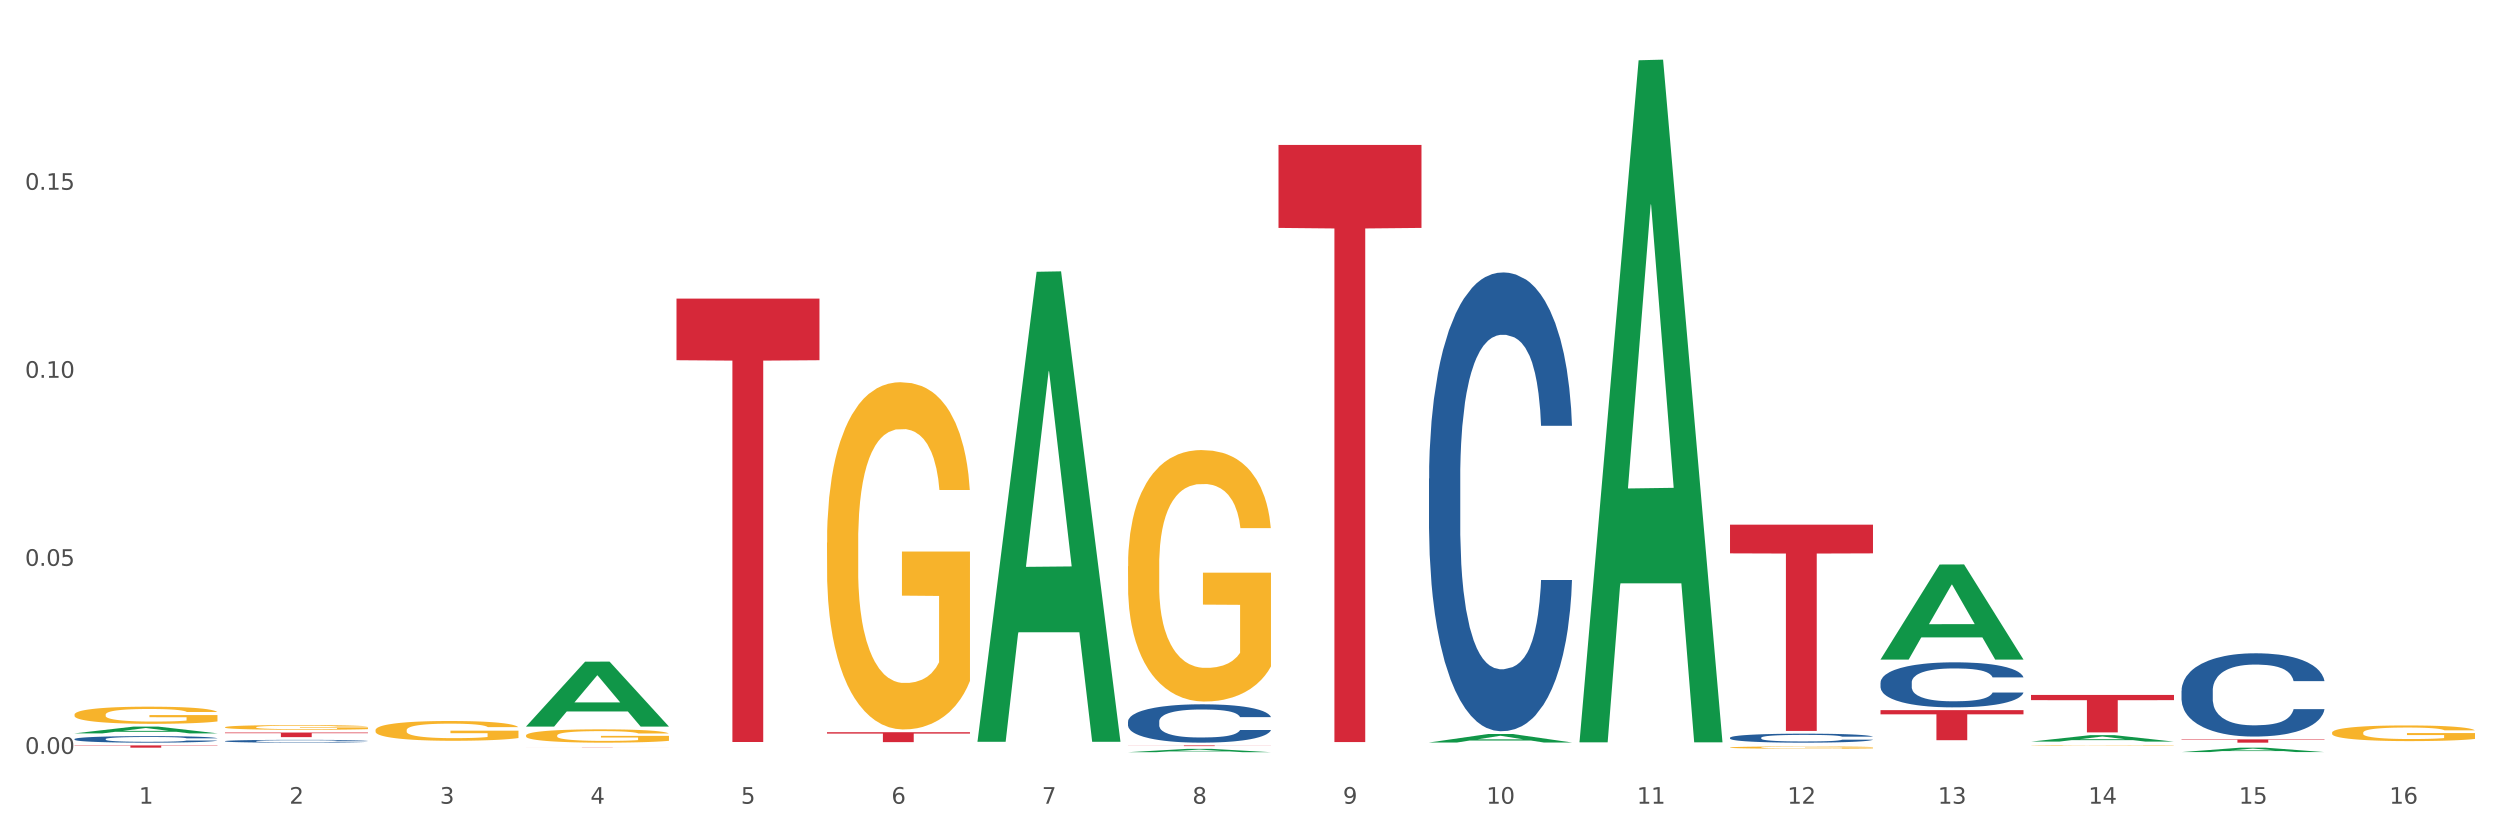 <?xml version="1.0" encoding="utf-8" standalone="no"?>
<!DOCTYPE svg PUBLIC "-//W3C//DTD SVG 1.1//EN"
  "http://www.w3.org/Graphics/SVG/1.1/DTD/svg11.dtd">
<svg xmlns:xlink="http://www.w3.org/1999/xlink" width="1080pt" height="360pt" viewBox="0 0 1080 360" xmlns="http://www.w3.org/2000/svg" version="1.1">
 <rect x="0" y="0" width="1080" height="360" fill="#333333" stroke="none"/>
 <defs>
  <style type="text/css">*{stroke-linejoin: round; stroke-linecap: butt}</style>
 </defs>
 <g id="figure_1">
  <g id="patch_1">
   <path d="M 0 360 
L 1080 360 
L 1080 0 
L 0 0 
z
" style="fill: #ffffff; stroke: #ffffff; stroke-linejoin: miter"/>
  </g>
  <g id="axes_1">
   <g id="matplotlib.axis_1">
    <g id="xtick_1">
     <g id="text_1">
      <!-- 1 -->
      <g style="fill: #4d4d4d" transform="translate(60.004 347.204) scale(0.096 -0.096)">
       <defs>
        <path id="DejaVuSans-31" d="M 794 531 
L 1825 531 
L 1825 4091 
L 703 3866 
L 703 4441 
L 1819 4666 
L 2450 4666 
L 2450 531 
L 3481 531 
L 3481 0 
L 794 0 
L 794 531 
z
" transform="scale(0.016)"/>
       </defs>
       <use xlink:href="#DejaVuSans-31"/>
      </g>
     </g>
    </g>
    <g id="xtick_2">
     <g id="text_2">
      <!-- 2 -->
      <g style="fill: #4d4d4d" transform="translate(125.021 347.204) scale(0.096 -0.096)">
       <defs>
        <path id="DejaVuSans-32" d="M 1228 531 
L 3431 531 
L 3431 0 
L 469 0 
L 469 531 
Q 828 903 1448 1529 
Q 2069 2156 2228 2338 
Q 2531 2678 2651 2914 
Q 2772 3150 2772 3378 
Q 2772 3750 2511 3984 
Q 2250 4219 1831 4219 
Q 1534 4219 1204 4116 
Q 875 4013 500 3803 
L 500 4441 
Q 881 4594 1212 4672 
Q 1544 4750 1819 4750 
Q 2544 4750 2975 4387 
Q 3406 4025 3406 3419 
Q 3406 3131 3298 2873 
Q 3191 2616 2906 2266 
Q 2828 2175 2409 1742 
Q 1991 1309 1228 531 
z
" transform="scale(0.016)"/>
       </defs>
       <use xlink:href="#DejaVuSans-32"/>
      </g>
     </g>
    </g>
    <g id="xtick_3">
     <g id="text_3">
      <!-- 3 -->
      <g style="fill: #4d4d4d" transform="translate(190.039 347.204) scale(0.096 -0.096)">
       <defs>
        <path id="DejaVuSans-33" d="M 2597 2516 
Q 3050 2419 3304 2112 
Q 3559 1806 3559 1356 
Q 3559 666 3084 287 
Q 2609 -91 1734 -91 
Q 1441 -91 1130 -33 
Q 819 25 488 141 
L 488 750 
Q 750 597 1062 519 
Q 1375 441 1716 441 
Q 2309 441 2620 675 
Q 2931 909 2931 1356 
Q 2931 1769 2642 2001 
Q 2353 2234 1838 2234 
L 1294 2234 
L 1294 2753 
L 1863 2753 
Q 2328 2753 2575 2939 
Q 2822 3125 2822 3475 
Q 2822 3834 2567 4026 
Q 2313 4219 1838 4219 
Q 1578 4219 1281 4162 
Q 984 4106 628 3988 
L 628 4550 
Q 988 4650 1302 4700 
Q 1616 4750 1894 4750 
Q 2613 4750 3031 4423 
Q 3450 4097 3450 3541 
Q 3450 3153 3228 2886 
Q 3006 2619 2597 2516 
z
" transform="scale(0.016)"/>
       </defs>
       <use xlink:href="#DejaVuSans-33"/>
      </g>
     </g>
    </g>
    <g id="xtick_4">
     <g id="text_4">
      <!-- 4 -->
      <g style="fill: #4d4d4d" transform="translate(255.056 347.204) scale(0.096 -0.096)">
       <defs>
        <path id="DejaVuSans-34" d="M 2419 4116 
L 825 1625 
L 2419 1625 
L 2419 4116 
z
M 2253 4666 
L 3047 4666 
L 3047 1625 
L 3713 1625 
L 3713 1100 
L 3047 1100 
L 3047 0 
L 2419 0 
L 2419 1100 
L 313 1100 
L 313 1709 
L 2253 4666 
z
" transform="scale(0.016)"/>
       </defs>
       <use xlink:href="#DejaVuSans-34"/>
      </g>
     </g>
    </g>
    <g id="xtick_5">
     <g id="text_5">
      <!-- 5 -->
      <g style="fill: #4d4d4d" transform="translate(320.073 347.204) scale(0.096 -0.096)">
       <defs>
        <path id="DejaVuSans-35" d="M 691 4666 
L 3169 4666 
L 3169 4134 
L 1269 4134 
L 1269 2991 
Q 1406 3038 1543 3061 
Q 1681 3084 1819 3084 
Q 2600 3084 3056 2656 
Q 3513 2228 3513 1497 
Q 3513 744 3044 326 
Q 2575 -91 1722 -91 
Q 1428 -91 1123 -41 
Q 819 9 494 109 
L 494 744 
Q 775 591 1075 516 
Q 1375 441 1709 441 
Q 2250 441 2565 725 
Q 2881 1009 2881 1497 
Q 2881 1984 2565 2268 
Q 2250 2553 1709 2553 
Q 1456 2553 1204 2497 
Q 953 2441 691 2322 
L 691 4666 
z
" transform="scale(0.016)"/>
       </defs>
       <use xlink:href="#DejaVuSans-35"/>
      </g>
     </g>
    </g>
    <g id="xtick_6">
     <g id="text_6">
      <!-- 6 -->
      <g style="fill: #4d4d4d" transform="translate(385.09 347.204) scale(0.096 -0.096)">
       <defs>
        <path id="DejaVuSans-36" d="M 2113 2584 
Q 1688 2584 1439 2293 
Q 1191 2003 1191 1497 
Q 1191 994 1439 701 
Q 1688 409 2113 409 
Q 2538 409 2786 701 
Q 3034 994 3034 1497 
Q 3034 2003 2786 2293 
Q 2538 2584 2113 2584 
z
M 3366 4563 
L 3366 3988 
Q 3128 4100 2886 4159 
Q 2644 4219 2406 4219 
Q 1781 4219 1451 3797 
Q 1122 3375 1075 2522 
Q 1259 2794 1537 2939 
Q 1816 3084 2150 3084 
Q 2853 3084 3261 2657 
Q 3669 2231 3669 1497 
Q 3669 778 3244 343 
Q 2819 -91 2113 -91 
Q 1303 -91 875 529 
Q 447 1150 447 2328 
Q 447 3434 972 4092 
Q 1497 4750 2381 4750 
Q 2619 4750 2861 4703 
Q 3103 4656 3366 4563 
z
" transform="scale(0.016)"/>
       </defs>
       <use xlink:href="#DejaVuSans-36"/>
      </g>
     </g>
    </g>
    <g id="xtick_7">
     <g id="text_7">
      <!-- 7 -->
      <g style="fill: #4d4d4d" transform="translate(450.108 347.204) scale(0.096 -0.096)">
       <defs>
        <path id="DejaVuSans-37" d="M 525 4666 
L 3525 4666 
L 3525 4397 
L 1831 0 
L 1172 0 
L 2766 4134 
L 525 4134 
L 525 4666 
z
" transform="scale(0.016)"/>
       </defs>
       <use xlink:href="#DejaVuSans-37"/>
      </g>
     </g>
    </g>
    <g id="xtick_8">
     <g id="text_8">
      <!-- 8 -->
      <g style="fill: #4d4d4d" transform="translate(515.125 347.204) scale(0.096 -0.096)">
       <defs>
        <path id="DejaVuSans-38" d="M 2034 2216 
Q 1584 2216 1326 1975 
Q 1069 1734 1069 1313 
Q 1069 891 1326 650 
Q 1584 409 2034 409 
Q 2484 409 2743 651 
Q 3003 894 3003 1313 
Q 3003 1734 2745 1975 
Q 2488 2216 2034 2216 
z
M 1403 2484 
Q 997 2584 770 2862 
Q 544 3141 544 3541 
Q 544 4100 942 4425 
Q 1341 4750 2034 4750 
Q 2731 4750 3128 4425 
Q 3525 4100 3525 3541 
Q 3525 3141 3298 2862 
Q 3072 2584 2669 2484 
Q 3125 2378 3379 2068 
Q 3634 1759 3634 1313 
Q 3634 634 3220 271 
Q 2806 -91 2034 -91 
Q 1263 -91 848 271 
Q 434 634 434 1313 
Q 434 1759 690 2068 
Q 947 2378 1403 2484 
z
M 1172 3481 
Q 1172 3119 1398 2916 
Q 1625 2713 2034 2713 
Q 2441 2713 2670 2916 
Q 2900 3119 2900 3481 
Q 2900 3844 2670 4047 
Q 2441 4250 2034 4250 
Q 1625 4250 1398 4047 
Q 1172 3844 1172 3481 
z
" transform="scale(0.016)"/>
       </defs>
       <use xlink:href="#DejaVuSans-38"/>
      </g>
     </g>
    </g>
    <g id="xtick_9">
     <g id="text_9">
      <!-- 9 -->
      <g style="fill: #4d4d4d" transform="translate(580.142 347.204) scale(0.096 -0.096)">
       <defs>
        <path id="DejaVuSans-39" d="M 703 97 
L 703 672 
Q 941 559 1184 500 
Q 1428 441 1663 441 
Q 2288 441 2617 861 
Q 2947 1281 2994 2138 
Q 2813 1869 2534 1725 
Q 2256 1581 1919 1581 
Q 1219 1581 811 2004 
Q 403 2428 403 3163 
Q 403 3881 828 4315 
Q 1253 4750 1959 4750 
Q 2769 4750 3195 4129 
Q 3622 3509 3622 2328 
Q 3622 1225 3098 567 
Q 2575 -91 1691 -91 
Q 1453 -91 1209 -44 
Q 966 3 703 97 
z
M 1959 2075 
Q 2384 2075 2632 2365 
Q 2881 2656 2881 3163 
Q 2881 3666 2632 3958 
Q 2384 4250 1959 4250 
Q 1534 4250 1286 3958 
Q 1038 3666 1038 3163 
Q 1038 2656 1286 2365 
Q 1534 2075 1959 2075 
z
" transform="scale(0.016)"/>
       </defs>
       <use xlink:href="#DejaVuSans-39"/>
      </g>
     </g>
    </g>
    <g id="xtick_10">
     <g id="text_10">
      <!-- 10 -->
      <g style="fill: #4d4d4d" transform="translate(642.105 347.204) scale(0.096 -0.096)">
       <defs>
        <path id="DejaVuSans-30" d="M 2034 4250 
Q 1547 4250 1301 3770 
Q 1056 3291 1056 2328 
Q 1056 1369 1301 889 
Q 1547 409 2034 409 
Q 2525 409 2770 889 
Q 3016 1369 3016 2328 
Q 3016 3291 2770 3770 
Q 2525 4250 2034 4250 
z
M 2034 4750 
Q 2819 4750 3233 4129 
Q 3647 3509 3647 2328 
Q 3647 1150 3233 529 
Q 2819 -91 2034 -91 
Q 1250 -91 836 529 
Q 422 1150 422 2328 
Q 422 3509 836 4129 
Q 1250 4750 2034 4750 
z
" transform="scale(0.016)"/>
       </defs>
       <use xlink:href="#DejaVuSans-31"/>
       <use xlink:href="#DejaVuSans-30" transform="translate(63.623 0)"/>
      </g>
     </g>
    </g>
    <g id="xtick_11">
     <g id="text_11">
      <!-- 11 -->
      <g style="fill: #4d4d4d" transform="translate(707.123 347.204) scale(0.096 -0.096)">
       <use xlink:href="#DejaVuSans-31"/>
       <use xlink:href="#DejaVuSans-31" transform="translate(63.623 0)"/>
      </g>
     </g>
    </g>
    <g id="xtick_12">
     <g id="text_12">
      <!-- 12 -->
      <g style="fill: #4d4d4d" transform="translate(772.14 347.204) scale(0.096 -0.096)">
       <use xlink:href="#DejaVuSans-31"/>
       <use xlink:href="#DejaVuSans-32" transform="translate(63.623 0)"/>
      </g>
     </g>
    </g>
    <g id="xtick_13">
     <g id="text_13">
      <!-- 13 -->
      <g style="fill: #4d4d4d" transform="translate(837.157 347.204) scale(0.096 -0.096)">
       <use xlink:href="#DejaVuSans-31"/>
       <use xlink:href="#DejaVuSans-33" transform="translate(63.623 0)"/>
      </g>
     </g>
    </g>
    <g id="xtick_14">
     <g id="text_14">
      <!-- 14 -->
      <g style="fill: #4d4d4d" transform="translate(902.174 347.204) scale(0.096 -0.096)">
       <use xlink:href="#DejaVuSans-31"/>
       <use xlink:href="#DejaVuSans-34" transform="translate(63.623 0)"/>
      </g>
     </g>
    </g>
    <g id="xtick_15">
     <g id="text_15">
      <!-- 15 -->
      <g style="fill: #4d4d4d" transform="translate(967.192 347.204) scale(0.096 -0.096)">
       <use xlink:href="#DejaVuSans-31"/>
       <use xlink:href="#DejaVuSans-35" transform="translate(63.623 0)"/>
      </g>
     </g>
    </g>
    <g id="xtick_16">
     <g id="text_16">
      <!-- 16 -->
      <g style="fill: #4d4d4d" transform="translate(1032.209 347.204) scale(0.096 -0.096)">
       <use xlink:href="#DejaVuSans-31"/>
       <use xlink:href="#DejaVuSans-36" transform="translate(63.623 0)"/>
      </g>
     </g>
    </g>
    <g id="xtick_17"/>
    <g id="xtick_18"/>
    <g id="xtick_19"/>
    <g id="xtick_20"/>
    <g id="xtick_21"/>
    <g id="xtick_22"/>
    <g id="xtick_23"/>
    <g id="xtick_24"/>
    <g id="xtick_25"/>
    <g id="xtick_26"/>
    <g id="xtick_27"/>
    <g id="xtick_28"/>
    <g id="xtick_29"/>
    <g id="xtick_30"/>
    <g id="xtick_31"/>
   </g>
   <g id="matplotlib.axis_2">
    <g id="ytick_1">
     <g id="text_17">
      <!-- 0.00 -->
      <g style="fill: #4d4d4d" transform="translate(10.8 325.664) scale(0.096 -0.096)">
       <defs>
        <path id="DejaVuSans-2e" d="M 684 794 
L 1344 794 
L 1344 0 
L 684 0 
L 684 794 
z
" transform="scale(0.016)"/>
       </defs>
       <use xlink:href="#DejaVuSans-30"/>
       <use xlink:href="#DejaVuSans-2e" transform="translate(63.623 0)"/>
       <use xlink:href="#DejaVuSans-30" transform="translate(95.41 0)"/>
       <use xlink:href="#DejaVuSans-30" transform="translate(159.033 0)"/>
      </g>
     </g>
    </g>
    <g id="ytick_2">
     <g id="text_18">
      <!-- 0.05 -->
      <g style="fill: #4d4d4d" transform="translate(10.8 244.435) scale(0.096 -0.096)">
       <use xlink:href="#DejaVuSans-30"/>
       <use xlink:href="#DejaVuSans-2e" transform="translate(63.623 0)"/>
       <use xlink:href="#DejaVuSans-30" transform="translate(95.41 0)"/>
       <use xlink:href="#DejaVuSans-35" transform="translate(159.033 0)"/>
      </g>
     </g>
    </g>
    <g id="ytick_3">
     <g id="text_19">
      <!-- 0.10 -->
      <g style="fill: #4d4d4d" transform="translate(10.8 163.206) scale(0.096 -0.096)">
       <use xlink:href="#DejaVuSans-30"/>
       <use xlink:href="#DejaVuSans-2e" transform="translate(63.623 0)"/>
       <use xlink:href="#DejaVuSans-31" transform="translate(95.41 0)"/>
       <use xlink:href="#DejaVuSans-30" transform="translate(159.033 0)"/>
      </g>
     </g>
    </g>
    <g id="ytick_4">
     <g id="text_20">
      <!-- 0.15 -->
      <g style="fill: #4d4d4d" transform="translate(10.8 81.978) scale(0.096 -0.096)">
       <use xlink:href="#DejaVuSans-30"/>
       <use xlink:href="#DejaVuSans-2e" transform="translate(63.623 0)"/>
       <use xlink:href="#DejaVuSans-31" transform="translate(95.41 0)"/>
       <use xlink:href="#DejaVuSans-35" transform="translate(159.033 0)"/>
      </g>
     </g>
    </g>
    <g id="ytick_5"/>
    <g id="ytick_6"/>
    <g id="ytick_7"/>
    <g id="ytick_8"/>
   </g>
   <g id="PolyCollection_1">
    <path d="M 32.175 316.81 
L 32.239 316.807 
L 57.709 313.89 
L 68.28 313.887 
L 93.941 316.815 
L 81.715 316.815 
L 76.176 316.133 
L 49.877 316.133 
L 49.686 316.144 
L 44.337 316.815 
L 32.175 316.815 
L 32.175 316.81 
L 53.188 315.727 
L 72.864 315.724 
L 63.122 314.512 
L 62.995 314.506 
L 62.867 314.514 
L 53.125 315.724 
L 53.188 315.727 
L 32.175 316.81 
z
" clip-path="url(#p4267be8b0e)" style="fill: #109648"/>
    <path d="M 227.227 313.838 
L 227.29 313.811 
L 252.761 285.842 
L 263.331 285.815 
L 288.993 313.891 
L 276.767 313.891 
L 271.227 307.353 
L 244.929 307.353 
L 244.738 307.458 
L 239.389 313.891 
L 227.227 313.891 
L 227.227 313.838 
L 248.24 303.451 
L 267.916 303.425 
L 258.174 291.799 
L 258.046 291.747 
L 257.919 291.826 
L 248.176 303.425 
L 248.24 303.451 
L 227.227 313.838 
z
" clip-path="url(#p4267be8b0e)" style="fill: #109648"/>
    <path d="M 942.416 319.382 
L 1004.183 319.382 
L 1004.183 319.584 
L 979.886 319.585 
L 979.886 320.831 
L 966.567 320.831 
L 966.567 319.585 
L 942.416 319.584 
L 942.416 319.384 
L 942.416 319.382 
z
" clip-path="url(#p4267be8b0e)" style="fill: #d62839"/>
    <path d="M 32.175 319.272 
L 32.248 319.27 
L 32.248 319.197 
L 32.467 319.099 
L 33.27 318.918 
L 34.292 318.781 
L 36.045 318.621 
L 36.994 318.553 
L 38.235 318.479 
L 40.79 318.357 
L 43.711 318.254 
L 45.755 318.197 
L 47.288 318.161 
L 50.72 318.096 
L 52.691 318.067 
L 54.735 318.044 
L 56.487 318.029 
L 59.408 318.011 
L 61.744 318.003 
L 64.445 318 
L 66.709 318.003 
L 69.702 318.013 
L 74.083 318.044 
L 75.762 318.062 
L 78.025 318.093 
L 80.362 318.135 
L 82.26 318.176 
L 84.45 318.235 
L 86.713 318.313 
L 88.904 318.411 
L 90.437 318.502 
L 91.678 318.597 
L 92.773 318.714 
L 93.576 318.84 
L 93.941 318.946 
L 80.581 318.946 
L 80.216 318.851 
L 79.485 318.747 
L 78.755 318.678 
L 77.952 318.621 
L 76.711 318.556 
L 75.616 318.515 
L 73.791 318.466 
L 72.111 318.435 
L 70.724 318.416 
L 69.045 318.401 
L 65.468 318.385 
L 62.912 318.385 
L 61.306 318.391 
L 59.335 318.404 
L 57.655 318.422 
L 55.684 318.453 
L 54.151 318.486 
L 52.618 318.53 
L 51.742 318.561 
L 50.427 318.618 
L 49.551 318.665 
L 48.383 318.745 
L 47.726 318.802 
L 46.558 318.949 
L 46.047 319.058 
L 45.828 319.133 
L 45.682 319.215 
L 45.682 319.619 
L 46.12 319.8 
L 46.485 319.877 
L 47.069 319.965 
L 48.164 320.079 
L 49.77 320.19 
L 51.45 320.27 
L 52.837 320.319 
L 54.151 320.356 
L 55.465 320.384 
L 57.071 320.41 
L 58.386 320.425 
L 60.357 320.441 
L 62.693 320.449 
L 64.518 320.449 
L 68.242 320.436 
L 69.921 320.423 
L 71.527 320.405 
L 73.28 320.376 
L 74.667 320.345 
L 75.47 320.322 
L 76.784 320.273 
L 77.806 320.221 
L 78.682 320.162 
L 79.266 320.11 
L 79.923 320.032 
L 80.435 319.944 
L 80.581 319.898 
L 93.941 319.898 
L 93.649 319.991 
L 93.138 320.081 
L 92.116 320.203 
L 91.313 320.273 
L 90.072 320.358 
L 88.758 320.431 
L 86.932 320.511 
L 85.253 320.57 
L 83.501 320.622 
L 81.603 320.668 
L 78.171 320.733 
L 76.93 320.751 
L 74.302 320.782 
L 72.257 320.8 
L 69.264 320.818 
L 66.198 320.829 
L 62.985 320.831 
L 60.138 320.826 
L 56.998 320.811 
L 55.027 320.795 
L 52.837 320.772 
L 50.281 320.736 
L 47.872 320.692 
L 45.609 320.64 
L 43.492 320.58 
L 41.52 320.513 
L 38.965 320.402 
L 37.067 320.293 
L 35.679 320.193 
L 34.73 320.107 
L 33.781 319.999 
L 33.27 319.924 
L 32.467 319.743 
L 32.175 319.575 
L 32.175 319.272 
z
" clip-path="url(#p4267be8b0e)" style="fill: #255c99"/>
    <path d="M 617.33 206.748 
L 617.403 206.567 
L 617.403 201.498 
L 617.622 194.62 
L 618.425 181.949 
L 619.447 172.355 
L 621.2 161.132 
L 622.149 156.426 
L 623.39 151.177 
L 625.945 142.669 
L 628.866 135.429 
L 630.91 131.446 
L 632.443 128.912 
L 635.875 124.387 
L 637.846 122.396 
L 639.89 120.767 
L 641.642 119.68 
L 644.563 118.413 
L 646.899 117.87 
L 649.601 117.689 
L 651.864 117.87 
L 654.857 118.594 
L 659.238 120.767 
L 660.917 122.034 
L 663.18 124.206 
L 665.517 127.102 
L 667.415 129.998 
L 669.605 134.162 
L 671.869 139.592 
L 674.059 146.47 
L 675.592 152.806 
L 676.833 159.503 
L 677.928 167.649 
L 678.732 176.519 
L 679.097 183.94 
L 665.736 183.94 
L 665.371 177.243 
L 664.641 170.002 
L 663.91 165.115 
L 663.107 161.132 
L 661.866 156.607 
L 660.771 153.711 
L 658.946 150.272 
L 657.267 148.1 
L 655.879 146.832 
L 654.2 145.746 
L 650.623 144.66 
L 648.067 144.66 
L 646.461 145.022 
L 644.49 145.927 
L 642.811 147.194 
L 640.839 149.367 
L 639.306 151.72 
L 637.773 154.797 
L 636.897 156.969 
L 635.583 160.951 
L 634.707 164.21 
L 633.538 169.821 
L 632.881 173.803 
L 631.713 184.121 
L 631.202 191.724 
L 630.983 196.973 
L 630.837 202.765 
L 630.837 231.003 
L 631.275 243.674 
L 631.64 249.105 
L 632.224 255.259 
L 633.319 263.224 
L 634.926 271.007 
L 636.605 276.619 
L 637.992 280.058 
L 639.306 282.592 
L 640.62 284.583 
L 642.227 286.393 
L 643.541 287.48 
L 645.512 288.566 
L 647.848 289.109 
L 649.674 289.109 
L 653.397 288.204 
L 655.076 287.299 
L 656.683 286.031 
L 658.435 284.04 
L 659.822 281.868 
L 660.625 280.239 
L 661.939 276.8 
L 662.961 273.18 
L 663.837 269.016 
L 664.422 265.396 
L 665.079 259.966 
L 665.59 253.811 
L 665.736 250.553 
L 679.097 250.553 
L 678.805 257.069 
L 678.293 263.405 
L 677.271 271.912 
L 676.468 276.8 
L 675.227 282.773 
L 673.913 287.842 
L 672.088 293.453 
L 670.408 297.616 
L 668.656 301.237 
L 666.758 304.495 
L 663.326 309.02 
L 662.085 310.287 
L 659.457 312.459 
L 657.413 313.726 
L 654.419 314.994 
L 651.353 315.718 
L 648.14 315.899 
L 645.293 315.537 
L 642.154 314.45 
L 640.182 313.364 
L 637.992 311.735 
L 635.437 309.201 
L 633.027 306.124 
L 630.764 302.504 
L 628.647 298.34 
L 626.675 293.634 
L 624.12 285.85 
L 622.222 278.248 
L 620.835 271.188 
L 619.886 265.215 
L 618.936 257.612 
L 618.425 252.363 
L 617.622 239.692 
L 617.33 227.926 
L 617.33 206.748 
z
" clip-path="url(#p4267be8b0e)" style="fill: #255c99"/>
    <path d="M 747.365 318.691 
L 747.438 318.687 
L 747.438 318.588 
L 747.657 318.453 
L 748.46 318.204 
L 749.482 318.016 
L 751.234 317.796 
L 752.183 317.704 
L 753.424 317.601 
L 755.98 317.434 
L 758.9 317.292 
L 760.944 317.214 
L 762.478 317.164 
L 765.909 317.076 
L 767.88 317.036 
L 769.925 317.005 
L 771.677 316.983 
L 774.597 316.958 
L 776.934 316.948 
L 779.635 316.944 
L 781.898 316.948 
L 784.892 316.962 
L 789.272 317.005 
L 790.952 317.029 
L 793.215 317.072 
L 795.551 317.129 
L 797.449 317.186 
L 799.64 317.267 
L 801.903 317.374 
L 804.093 317.509 
L 805.627 317.633 
L 806.868 317.764 
L 807.963 317.924 
L 808.766 318.098 
L 809.131 318.243 
L 795.77 318.243 
L 795.405 318.112 
L 794.675 317.97 
L 793.945 317.874 
L 793.142 317.796 
L 791.901 317.707 
L 790.806 317.651 
L 788.98 317.583 
L 787.301 317.541 
L 785.914 317.516 
L 784.235 317.494 
L 780.657 317.473 
L 778.102 317.473 
L 776.496 317.48 
L 774.524 317.498 
L 772.845 317.523 
L 770.874 317.565 
L 769.341 317.612 
L 767.807 317.672 
L 766.931 317.714 
L 765.617 317.793 
L 764.741 317.856 
L 763.573 317.967 
L 762.916 318.045 
L 761.748 318.247 
L 761.237 318.396 
L 761.018 318.499 
L 760.871 318.613 
L 760.871 319.166 
L 761.31 319.415 
L 761.675 319.521 
L 762.259 319.642 
L 763.354 319.798 
L 764.96 319.951 
L 766.639 320.061 
L 768.026 320.128 
L 769.341 320.178 
L 770.655 320.217 
L 772.261 320.253 
L 773.575 320.274 
L 775.546 320.295 
L 777.883 320.306 
L 779.708 320.306 
L 783.432 320.288 
L 785.111 320.27 
L 786.717 320.246 
L 788.469 320.206 
L 789.856 320.164 
L 790.66 320.132 
L 791.974 320.065 
L 792.996 319.994 
L 793.872 319.912 
L 794.456 319.841 
L 795.113 319.734 
L 795.624 319.614 
L 795.77 319.55 
L 809.131 319.55 
L 808.839 319.678 
L 808.328 319.802 
L 807.306 319.969 
L 806.503 320.065 
L 805.262 320.182 
L 803.947 320.281 
L 802.122 320.391 
L 800.443 320.473 
L 798.691 320.544 
L 796.792 320.608 
L 793.361 320.696 
L 792.12 320.721 
L 789.491 320.764 
L 787.447 320.789 
L 784.454 320.814 
L 781.387 320.828 
L 778.175 320.831 
L 775.327 320.824 
L 772.188 320.803 
L 770.217 320.782 
L 768.026 320.75 
L 765.471 320.7 
L 763.062 320.64 
L 760.798 320.569 
L 758.681 320.487 
L 756.71 320.395 
L 754.155 320.242 
L 752.256 320.093 
L 750.869 319.954 
L 749.92 319.837 
L 748.971 319.688 
L 748.46 319.585 
L 747.657 319.337 
L 747.365 319.106 
L 747.365 318.691 
z
" clip-path="url(#p4267be8b0e)" style="fill: #255c99"/>
    <path d="M 487.296 311.701 
L 487.369 311.686 
L 487.369 311.262 
L 487.588 310.687 
L 488.391 309.627 
L 489.413 308.824 
L 491.165 307.885 
L 492.114 307.492 
L 493.356 307.053 
L 495.911 306.341 
L 498.831 305.735 
L 500.876 305.402 
L 502.409 305.19 
L 505.84 304.812 
L 507.811 304.645 
L 509.856 304.509 
L 511.608 304.418 
L 514.528 304.312 
L 516.865 304.267 
L 519.566 304.252 
L 521.829 304.267 
L 524.823 304.327 
L 529.203 304.509 
L 530.883 304.615 
L 533.146 304.797 
L 535.482 305.039 
L 537.38 305.281 
L 539.571 305.629 
L 541.834 306.084 
L 544.024 306.659 
L 545.558 307.189 
L 546.799 307.749 
L 547.894 308.431 
L 548.697 309.172 
L 549.062 309.793 
L 535.701 309.793 
L 535.336 309.233 
L 534.606 308.627 
L 533.876 308.219 
L 533.073 307.885 
L 531.832 307.507 
L 530.737 307.265 
L 528.911 306.977 
L 527.232 306.795 
L 525.845 306.689 
L 524.166 306.598 
L 520.588 306.508 
L 518.033 306.508 
L 516.427 306.538 
L 514.455 306.614 
L 512.776 306.72 
L 510.805 306.901 
L 509.272 307.098 
L 507.738 307.355 
L 506.862 307.537 
L 505.548 307.87 
L 504.672 308.143 
L 503.504 308.612 
L 502.847 308.945 
L 501.679 309.808 
L 501.168 310.444 
L 500.949 310.883 
L 500.803 311.368 
L 500.803 313.73 
L 501.241 314.79 
L 501.606 315.244 
L 502.19 315.759 
L 503.285 316.425 
L 504.891 317.076 
L 506.57 317.546 
L 507.957 317.833 
L 509.272 318.045 
L 510.586 318.212 
L 512.192 318.363 
L 513.506 318.454 
L 515.478 318.545 
L 517.814 318.59 
L 519.639 318.59 
L 523.363 318.515 
L 525.042 318.439 
L 526.648 318.333 
L 528.4 318.166 
L 529.787 317.985 
L 530.591 317.848 
L 531.905 317.561 
L 532.927 317.258 
L 533.803 316.91 
L 534.387 316.607 
L 535.044 316.153 
L 535.555 315.638 
L 535.701 315.365 
L 549.062 315.365 
L 548.77 315.91 
L 548.259 316.44 
L 547.237 317.152 
L 546.434 317.561 
L 545.193 318.06 
L 543.878 318.484 
L 542.053 318.954 
L 540.374 319.302 
L 538.622 319.605 
L 536.723 319.877 
L 533.292 320.256 
L 532.051 320.362 
L 529.422 320.544 
L 527.378 320.65 
L 524.385 320.756 
L 521.318 320.816 
L 518.106 320.831 
L 515.258 320.801 
L 512.119 320.71 
L 510.148 320.619 
L 507.957 320.483 
L 505.402 320.271 
L 502.993 320.014 
L 500.73 319.711 
L 498.612 319.363 
L 496.641 318.969 
L 494.086 318.318 
L 492.187 317.682 
L 490.8 317.091 
L 489.851 316.592 
L 488.902 315.956 
L 488.391 315.517 
L 487.588 314.457 
L 487.296 313.473 
L 487.296 311.701 
z
" clip-path="url(#p4267be8b0e)" style="fill: #255c99"/>
    <path d="M 942.416 298.382 
L 942.489 298.349 
L 942.489 297.429 
L 942.708 296.181 
L 943.512 293.88 
L 944.534 292.139 
L 946.286 290.101 
L 947.235 289.247 
L 948.476 288.294 
L 951.032 286.75 
L 953.952 285.435 
L 955.996 284.712 
L 957.529 284.252 
L 960.961 283.431 
L 962.932 283.069 
L 964.976 282.773 
L 966.729 282.576 
L 969.649 282.346 
L 971.985 282.248 
L 974.687 282.215 
L 976.95 282.248 
L 979.943 282.379 
L 984.324 282.773 
L 986.003 283.003 
L 988.267 283.398 
L 990.603 283.924 
L 992.501 284.449 
L 994.691 285.205 
L 996.955 286.191 
L 999.145 287.44 
L 1000.678 288.59 
L 1001.919 289.806 
L 1003.015 291.284 
L 1003.818 292.894 
L 1004.183 294.242 
L 990.822 294.242 
L 990.457 293.026 
L 989.727 291.712 
L 988.997 290.824 
L 988.194 290.101 
L 986.952 289.28 
L 985.857 288.754 
L 984.032 288.13 
L 982.353 287.735 
L 980.966 287.505 
L 979.286 287.308 
L 975.709 287.111 
L 973.154 287.111 
L 971.547 287.177 
L 969.576 287.341 
L 967.897 287.571 
L 965.926 287.965 
L 964.392 288.393 
L 962.859 288.951 
L 961.983 289.346 
L 960.669 290.068 
L 959.793 290.66 
L 958.625 291.679 
L 957.967 292.402 
L 956.799 294.275 
L 956.288 295.655 
L 956.069 296.608 
L 955.923 297.659 
L 955.923 302.786 
L 956.361 305.086 
L 956.726 306.072 
L 957.31 307.189 
L 958.406 308.635 
L 960.012 310.048 
L 961.691 311.066 
L 963.078 311.691 
L 964.392 312.151 
L 965.707 312.512 
L 967.313 312.841 
L 968.627 313.038 
L 970.598 313.235 
L 972.935 313.334 
L 974.76 313.334 
L 978.483 313.17 
L 980.163 313.005 
L 981.769 312.775 
L 983.521 312.414 
L 984.908 312.019 
L 985.711 311.724 
L 987.025 311.099 
L 988.048 310.442 
L 988.924 309.686 
L 989.508 309.029 
L 990.165 308.043 
L 990.676 306.926 
L 990.822 306.334 
L 1004.183 306.334 
L 1003.891 307.517 
L 1003.38 308.668 
L 1002.358 310.212 
L 1001.554 311.099 
L 1000.313 312.184 
L 998.999 313.104 
L 997.174 314.122 
L 995.495 314.878 
L 993.742 315.535 
L 991.844 316.127 
L 988.413 316.948 
L 987.171 317.179 
L 984.543 317.573 
L 982.499 317.803 
L 979.505 318.033 
L 976.439 318.164 
L 973.227 318.197 
L 970.379 318.131 
L 967.24 317.934 
L 965.268 317.737 
L 963.078 317.441 
L 960.523 316.981 
L 958.114 316.423 
L 955.85 315.765 
L 953.733 315.01 
L 951.762 314.155 
L 949.206 312.742 
L 947.308 311.362 
L 945.921 310.081 
L 944.972 308.996 
L 944.023 307.616 
L 943.512 306.663 
L 942.708 304.363 
L 942.416 302.227 
L 942.416 298.382 
z
" clip-path="url(#p4267be8b0e)" style="fill: #255c99"/>
    <path d="M 97.192 320.162 
L 97.265 320.16 
L 97.265 320.129 
L 97.484 320.087 
L 98.287 320.009 
L 99.31 319.951 
L 101.062 319.882 
L 102.011 319.853 
L 103.252 319.821 
L 105.807 319.768 
L 108.728 319.724 
L 110.772 319.7 
L 112.305 319.684 
L 115.737 319.656 
L 117.708 319.644 
L 119.752 319.634 
L 121.505 319.627 
L 124.425 319.62 
L 126.761 319.616 
L 129.463 319.615 
L 131.726 319.616 
L 134.719 319.621 
L 139.1 319.634 
L 140.779 319.642 
L 143.042 319.655 
L 145.379 319.673 
L 147.277 319.691 
L 149.467 319.716 
L 151.731 319.75 
L 153.921 319.792 
L 155.454 319.831 
L 156.695 319.872 
L 157.79 319.922 
L 158.594 319.976 
L 158.959 320.022 
L 145.598 320.022 
L 145.233 319.981 
L 144.503 319.936 
L 143.773 319.906 
L 142.969 319.882 
L 141.728 319.854 
L 140.633 319.836 
L 138.808 319.815 
L 137.129 319.802 
L 135.741 319.794 
L 134.062 319.787 
L 130.485 319.781 
L 127.929 319.781 
L 126.323 319.783 
L 124.352 319.788 
L 122.673 319.796 
L 120.701 319.81 
L 119.168 319.824 
L 117.635 319.843 
L 116.759 319.856 
L 115.445 319.881 
L 114.569 319.901 
L 113.4 319.935 
L 112.743 319.959 
L 111.575 320.023 
L 111.064 320.069 
L 110.845 320.102 
L 110.699 320.137 
L 110.699 320.31 
L 111.137 320.388 
L 111.502 320.421 
L 112.086 320.459 
L 113.181 320.508 
L 114.788 320.556 
L 116.467 320.59 
L 117.854 320.611 
L 119.168 320.627 
L 120.482 320.639 
L 122.089 320.65 
L 123.403 320.657 
L 125.374 320.664 
L 127.71 320.667 
L 129.536 320.667 
L 133.259 320.661 
L 134.938 320.656 
L 136.545 320.648 
L 138.297 320.636 
L 139.684 320.622 
L 140.487 320.612 
L 141.801 320.591 
L 142.823 320.569 
L 143.7 320.544 
L 144.284 320.521 
L 144.941 320.488 
L 145.452 320.45 
L 145.598 320.43 
L 158.959 320.43 
L 158.667 320.47 
L 158.156 320.509 
L 157.133 320.561 
L 156.33 320.591 
L 155.089 320.628 
L 153.775 320.659 
L 151.95 320.694 
L 150.27 320.719 
L 148.518 320.741 
L 146.62 320.761 
L 143.188 320.789 
L 141.947 320.797 
L 139.319 320.81 
L 137.275 320.818 
L 134.281 320.826 
L 131.215 320.83 
L 128.002 320.831 
L 125.155 320.829 
L 122.016 320.822 
L 120.044 320.816 
L 117.854 320.806 
L 115.299 320.79 
L 112.889 320.771 
L 110.626 320.749 
L 108.509 320.724 
L 106.538 320.695 
L 103.982 320.647 
L 102.084 320.6 
L 100.697 320.557 
L 99.748 320.52 
L 98.798 320.474 
L 98.287 320.441 
L 97.484 320.364 
L 97.192 320.292 
L 97.192 320.162 
z
" clip-path="url(#p4267be8b0e)" style="fill: #255c99"/>
    <path d="M 877.399 320.377 
L 877.463 320.375 
L 902.933 317.59 
L 913.504 317.587 
L 939.166 320.383 
L 926.94 320.383 
L 921.4 319.732 
L 895.101 319.732 
L 894.91 319.742 
L 889.561 320.383 
L 877.399 320.383 
L 877.399 320.377 
L 898.412 319.343 
L 918.089 319.34 
L 908.346 318.183 
L 908.219 318.178 
L 908.091 318.185 
L 898.349 319.34 
L 898.412 319.343 
L 877.399 320.377 
z
" clip-path="url(#p4267be8b0e)" style="fill: #109648"/>
    <path d="M 682.347 320.12 
L 682.411 319.844 
L 707.882 26.036 
L 718.452 25.759 
L 744.114 320.674 
L 731.888 320.674 
L 726.348 251.999 
L 700.05 251.999 
L 699.859 253.107 
L 694.51 320.674 
L 682.347 320.674 
L 682.347 320.12 
L 703.361 211.016 
L 723.037 210.739 
L 713.294 88.619 
L 713.167 88.065 
L 713.04 88.896 
L 703.297 210.739 
L 703.361 211.016 
L 682.347 320.12 
z
" clip-path="url(#p4267be8b0e)" style="fill: #109648"/>
    <path d="M 942.416 324.9 
L 942.48 324.898 
L 967.951 322.981 
L 978.521 322.979 
L 1004.183 324.903 
L 991.957 324.903 
L 986.417 324.455 
L 960.118 324.455 
L 959.927 324.462 
L 954.579 324.903 
L 942.416 324.903 
L 942.416 324.9 
L 963.43 324.188 
L 983.106 324.186 
L 973.363 323.389 
L 973.236 323.386 
L 973.109 323.391 
L 963.366 324.186 
L 963.43 324.188 
L 942.416 324.9 
z
" clip-path="url(#p4267be8b0e)" style="fill: #109648"/>
    <path d="M 812.382 284.859 
L 812.446 284.82 
L 837.916 243.867 
L 848.487 243.828 
L 874.148 284.936 
L 861.922 284.936 
L 856.382 275.364 
L 830.084 275.364 
L 829.893 275.518 
L 824.544 284.936 
L 812.382 284.936 
L 812.382 284.859 
L 833.395 269.651 
L 853.071 269.612 
L 843.329 252.59 
L 843.201 252.513 
L 843.074 252.629 
L 833.332 269.612 
L 833.395 269.651 
L 812.382 284.859 
z
" clip-path="url(#p4267be8b0e)" style="fill: #109648"/>
    <path d="M 422.278 320.071 
L 422.342 319.88 
L 447.813 117.408 
L 458.383 117.217 
L 484.045 320.452 
L 471.819 320.452 
L 466.279 273.126 
L 439.981 273.126 
L 439.79 273.89 
L 434.441 320.452 
L 422.278 320.452 
L 422.278 320.071 
L 443.292 244.883 
L 462.968 244.692 
L 453.225 160.536 
L 453.098 160.154 
L 452.971 160.727 
L 443.228 244.692 
L 443.292 244.883 
L 422.278 320.071 
z
" clip-path="url(#p4267be8b0e)" style="fill: #109648"/>
    <path d="M 617.33 320.754 
L 617.394 320.75 
L 642.865 317.087 
L 653.435 317.084 
L 679.097 320.76 
L 666.871 320.76 
L 661.331 319.904 
L 635.032 319.904 
L 634.841 319.918 
L 629.492 320.76 
L 617.33 320.76 
L 617.33 320.754 
L 638.343 319.393 
L 658.02 319.39 
L 648.277 317.867 
L 648.15 317.86 
L 648.022 317.871 
L 638.28 319.39 
L 638.343 319.393 
L 617.33 320.754 
z
" clip-path="url(#p4267be8b0e)" style="fill: #109648"/>
    <path d="M 487.296 324.947 
L 487.359 324.945 
L 512.83 323.51 
L 523.4 323.509 
L 549.062 324.95 
L 536.836 324.95 
L 531.296 324.614 
L 504.998 324.614 
L 504.807 324.619 
L 499.458 324.95 
L 487.296 324.95 
L 487.296 324.947 
L 508.309 324.414 
L 527.985 324.413 
L 518.243 323.816 
L 518.115 323.813 
L 517.988 323.817 
L 508.245 324.413 
L 508.309 324.414 
L 487.296 324.947 
z
" clip-path="url(#p4267be8b0e)" style="fill: #109648"/>
    <path d="M 812.382 294.867 
L 812.455 294.849 
L 812.455 294.351 
L 812.674 293.676 
L 813.477 292.432 
L 814.499 291.489 
L 816.251 290.387 
L 817.201 289.925 
L 818.442 289.41 
L 820.997 288.574 
L 823.917 287.863 
L 825.962 287.472 
L 827.495 287.223 
L 830.926 286.779 
L 832.898 286.583 
L 834.942 286.423 
L 836.694 286.317 
L 839.615 286.192 
L 841.951 286.139 
L 844.652 286.121 
L 846.916 286.139 
L 849.909 286.21 
L 854.29 286.423 
L 855.969 286.548 
L 858.232 286.761 
L 860.568 287.046 
L 862.467 287.33 
L 864.657 287.739 
L 866.92 288.272 
L 869.111 288.947 
L 870.644 289.57 
L 871.885 290.227 
L 872.98 291.027 
L 873.783 291.898 
L 874.148 292.627 
L 860.787 292.627 
L 860.422 291.969 
L 859.692 291.258 
L 858.962 290.778 
L 858.159 290.387 
L 856.918 289.943 
L 855.823 289.659 
L 853.998 289.321 
L 852.318 289.107 
L 850.931 288.983 
L 849.252 288.876 
L 845.674 288.77 
L 843.119 288.77 
L 841.513 288.805 
L 839.542 288.894 
L 837.862 289.019 
L 835.891 289.232 
L 834.358 289.463 
L 832.825 289.765 
L 831.949 289.978 
L 830.634 290.37 
L 829.758 290.689 
L 828.59 291.241 
L 827.933 291.632 
L 826.765 292.645 
L 826.254 293.391 
L 826.035 293.907 
L 825.889 294.476 
L 825.889 297.249 
L 826.327 298.493 
L 826.692 299.026 
L 827.276 299.631 
L 828.371 300.413 
L 829.977 301.177 
L 831.657 301.728 
L 833.044 302.066 
L 834.358 302.315 
L 835.672 302.51 
L 837.278 302.688 
L 838.592 302.795 
L 840.564 302.901 
L 842.9 302.955 
L 844.725 302.955 
L 848.449 302.866 
L 850.128 302.777 
L 851.734 302.652 
L 853.486 302.457 
L 854.874 302.244 
L 855.677 302.084 
L 856.991 301.746 
L 858.013 301.39 
L 858.889 300.982 
L 859.473 300.626 
L 860.13 300.093 
L 860.641 299.488 
L 860.787 299.168 
L 874.148 299.168 
L 873.856 299.808 
L 873.345 300.431 
L 872.323 301.266 
L 871.52 301.746 
L 870.279 302.333 
L 868.965 302.83 
L 867.139 303.381 
L 865.46 303.79 
L 863.708 304.146 
L 861.81 304.466 
L 858.378 304.91 
L 857.137 305.034 
L 854.509 305.248 
L 852.464 305.372 
L 849.471 305.497 
L 846.405 305.568 
L 843.192 305.585 
L 840.345 305.55 
L 837.205 305.443 
L 835.234 305.337 
L 833.044 305.177 
L 830.488 304.928 
L 828.079 304.626 
L 825.816 304.27 
L 823.698 303.861 
L 821.727 303.399 
L 819.172 302.635 
L 817.274 301.888 
L 815.886 301.195 
L 814.937 300.608 
L 813.988 299.862 
L 813.477 299.346 
L 812.674 298.102 
L 812.382 296.947 
L 812.382 294.867 
z
" clip-path="url(#p4267be8b0e)" style="fill: #255c99"/>
    <path d="M 487.296 322.016 
L 549.062 322.016 
L 549.062 322.059 
L 524.765 322.059 
L 524.765 322.324 
L 511.446 322.324 
L 511.446 322.059 
L 487.296 322.059 
L 487.296 322.017 
L 487.296 322.016 
z
" clip-path="url(#p4267be8b0e)" style="fill: #d62839"/>
    <path d="M 552.313 62.604 
L 614.079 62.604 
L 614.079 98.453 
L 589.783 98.696 
L 589.783 320.573 
L 576.463 320.573 
L 576.463 98.696 
L 552.313 98.453 
L 552.313 62.846 
L 552.313 62.604 
z
" clip-path="url(#p4267be8b0e)" style="fill: #d62839"/>
    <path d="M 747.365 226.67 
L 809.131 226.67 
L 809.131 239.05 
L 784.834 239.134 
L 784.834 315.759 
L 771.515 315.759 
L 771.515 239.134 
L 747.365 239.05 
L 747.365 226.753 
L 747.365 226.67 
z
" clip-path="url(#p4267be8b0e)" style="fill: #d62839"/>
    <path d="M 162.209 315.423 
L 162.282 315.415 
L 162.282 315.134 
L 162.428 314.891 
L 163.157 314.305 
L 164.251 313.821 
L 165.054 313.563 
L 165.856 313.352 
L 166.804 313.141 
L 167.97 312.922 
L 170.085 312.602 
L 171.398 312.438 
L 173.002 312.266 
L 175.919 312.016 
L 178.034 311.875 
L 180.222 311.758 
L 183.795 311.618 
L 186.128 311.555 
L 188.608 311.508 
L 191.598 311.477 
L 193.858 311.469 
L 198.817 311.493 
L 203.047 311.563 
L 205.089 311.618 
L 207.714 311.711 
L 209.099 311.774 
L 211.36 311.899 
L 213.694 312.063 
L 215.298 312.204 
L 217.704 312.469 
L 219.528 312.735 
L 221.205 313.063 
L 222.08 313.29 
L 222.736 313.501 
L 223.32 313.743 
L 223.903 314.126 
L 210.777 314.126 
L 210.266 313.852 
L 209.464 313.594 
L 208.297 313.344 
L 207.276 313.188 
L 205.526 312.993 
L 203.922 312.868 
L 202.245 312.774 
L 200.203 312.696 
L 198.598 312.657 
L 196.338 312.626 
L 191.889 312.633 
L 188.9 312.696 
L 186.858 312.774 
L 185.545 312.844 
L 184.378 312.922 
L 183.066 313.032 
L 181.534 313.196 
L 180.44 313.344 
L 179.347 313.532 
L 178.471 313.719 
L 177.669 313.938 
L 177.013 314.173 
L 176.503 314.415 
L 176.065 314.712 
L 175.7 315.204 
L 175.7 316.274 
L 175.846 316.517 
L 176.211 316.837 
L 176.648 317.079 
L 177.378 317.368 
L 178.034 317.564 
L 179.274 317.845 
L 180.659 318.079 
L 181.753 318.228 
L 182.847 318.353 
L 184.743 318.525 
L 186.858 318.665 
L 188.681 318.751 
L 191.16 318.83 
L 192.837 318.861 
L 194.296 318.876 
L 197.869 318.876 
L 200.422 318.853 
L 203.266 318.798 
L 205.453 318.728 
L 207.276 318.642 
L 209.318 318.501 
L 210.631 318.369 
L 210.631 316.735 
L 194.588 316.728 
L 194.588 315.642 
L 223.976 315.642 
L 223.976 318.83 
L 222.736 318.994 
L 221.351 319.142 
L 219.892 319.275 
L 217.704 319.439 
L 215.079 319.595 
L 212.746 319.705 
L 210.266 319.798 
L 207.349 319.884 
L 203.557 319.962 
L 201.224 319.994 
L 198.307 320.017 
L 194.879 320.025 
L 191.889 320.009 
L 188.972 319.97 
L 185.91 319.9 
L 182.92 319.798 
L 180.659 319.697 
L 178.399 319.572 
L 175.992 319.408 
L 174.096 319.251 
L 172.638 319.111 
L 171.033 318.931 
L 169.283 318.697 
L 167.97 318.486 
L 166.804 318.267 
L 165.564 317.986 
L 164.689 317.743 
L 163.814 317.439 
L 163.303 317.212 
L 162.72 316.86 
L 162.282 316.368 
L 162.209 315.423 
z
" clip-path="url(#p4267be8b0e)" style="fill: #f7b32b"/>
    <path d="M 227.227 322.724 
L 288.993 322.724 
L 288.993 322.735 
L 264.696 322.735 
L 264.696 322.806 
L 251.377 322.806 
L 251.377 322.735 
L 227.227 322.735 
L 227.227 322.724 
L 227.227 322.724 
z
" clip-path="url(#p4267be8b0e)" style="fill: #d62839"/>
    <path d="M 357.261 234.434 
L 357.334 234.297 
L 357.334 229.365 
L 357.48 225.118 
L 358.209 214.843 
L 359.303 206.348 
L 360.105 201.827 
L 360.907 198.128 
L 361.855 194.429 
L 363.022 190.593 
L 365.137 184.976 
L 366.45 182.099 
L 368.054 179.084 
L 370.971 174.7 
L 373.086 172.234 
L 375.273 170.179 
L 378.847 167.713 
L 381.18 166.617 
L 383.66 165.795 
L 386.649 165.247 
L 388.91 165.11 
L 393.869 165.521 
L 398.098 166.754 
L 400.14 167.713 
L 402.766 169.357 
L 404.151 170.453 
L 406.412 172.645 
L 408.745 175.522 
L 410.35 177.988 
L 412.756 182.647 
L 414.579 187.305 
L 416.256 193.059 
L 417.132 197.032 
L 417.788 200.731 
L 418.371 204.978 
L 418.955 211.692 
L 405.828 211.692 
L 405.318 206.896 
L 404.516 202.375 
L 403.349 197.991 
L 402.328 195.251 
L 400.578 191.826 
L 398.974 189.634 
L 397.296 187.99 
L 395.254 186.62 
L 393.65 185.935 
L 391.39 185.387 
L 386.941 185.524 
L 383.951 186.62 
L 381.909 187.99 
L 380.597 189.223 
L 379.43 190.593 
L 378.117 192.511 
L 376.586 195.388 
L 375.492 197.991 
L 374.398 201.279 
L 373.523 204.567 
L 372.721 208.403 
L 372.065 212.514 
L 371.554 216.761 
L 371.117 221.967 
L 370.752 230.598 
L 370.752 249.368 
L 370.898 253.615 
L 371.263 259.232 
L 371.7 263.479 
L 372.429 268.549 
L 373.086 271.974 
L 374.325 276.906 
L 375.711 281.016 
L 376.805 283.619 
L 377.899 285.811 
L 379.795 288.825 
L 381.909 291.291 
L 383.733 292.798 
L 386.212 294.169 
L 387.889 294.717 
L 389.348 294.991 
L 392.921 294.991 
L 395.473 294.58 
L 398.317 293.62 
L 400.505 292.387 
L 402.328 290.88 
L 404.37 288.414 
L 405.683 286.085 
L 405.683 257.451 
L 389.639 257.314 
L 389.639 238.271 
L 419.028 238.271 
L 419.028 294.169 
L 417.788 297.046 
L 416.402 299.649 
L 414.944 301.978 
L 412.756 304.855 
L 410.131 307.595 
L 407.797 309.513 
L 405.318 311.157 
L 402.401 312.664 
L 398.609 314.034 
L 396.275 314.582 
L 393.358 314.993 
L 389.931 315.13 
L 386.941 314.856 
L 384.024 314.171 
L 380.961 312.938 
L 377.972 311.157 
L 375.711 309.376 
L 373.45 307.184 
L 371.044 304.307 
L 369.148 301.567 
L 367.689 299.101 
L 366.085 295.95 
L 364.335 291.839 
L 363.022 288.14 
L 361.855 284.304 
L 360.616 279.372 
L 359.741 275.125 
L 358.866 269.782 
L 358.355 265.809 
L 357.772 259.643 
L 357.334 251.012 
L 357.261 234.434 
z
" clip-path="url(#p4267be8b0e)" style="fill: #f7b32b"/>
    <path d="M 32.175 322.016 
L 93.941 322.016 
L 93.941 322.152 
L 69.645 322.153 
L 69.645 322.994 
L 56.325 322.994 
L 56.325 322.153 
L 32.175 322.152 
L 32.175 322.017 
L 32.175 322.016 
z
" clip-path="url(#p4267be8b0e)" style="fill: #d62839"/>
    <path d="M 292.244 128.992 
L 354.01 128.992 
L 354.01 155.611 
L 329.714 155.791 
L 329.714 320.544 
L 316.394 320.544 
L 316.394 155.791 
L 292.244 155.611 
L 292.244 129.172 
L 292.244 128.992 
z
" clip-path="url(#p4267be8b0e)" style="fill: #d62839"/>
    <path d="M 227.227 317.735 
L 227.3 317.73 
L 227.3 317.541 
L 227.445 317.378 
L 228.175 316.984 
L 229.269 316.658 
L 230.071 316.484 
L 230.873 316.342 
L 231.821 316.2 
L 232.988 316.053 
L 235.102 315.838 
L 236.415 315.727 
L 238.019 315.612 
L 240.936 315.444 
L 243.051 315.349 
L 245.239 315.27 
L 248.812 315.175 
L 251.146 315.133 
L 253.625 315.102 
L 256.615 315.081 
L 258.876 315.076 
L 263.834 315.091 
L 268.064 315.139 
L 270.106 315.175 
L 272.731 315.239 
L 274.117 315.281 
L 276.377 315.365 
L 278.711 315.475 
L 280.315 315.57 
L 282.722 315.748 
L 284.545 315.927 
L 286.222 316.148 
L 287.097 316.3 
L 287.753 316.442 
L 288.337 316.605 
L 288.92 316.863 
L 275.794 316.863 
L 275.283 316.679 
L 274.481 316.505 
L 273.315 316.337 
L 272.294 316.232 
L 270.543 316.101 
L 268.939 316.016 
L 267.262 315.953 
L 265.22 315.901 
L 263.616 315.875 
L 261.355 315.854 
L 256.907 315.859 
L 253.917 315.901 
L 251.875 315.953 
L 250.562 316.001 
L 249.396 316.053 
L 248.083 316.127 
L 246.552 316.237 
L 245.458 316.337 
L 244.364 316.463 
L 243.489 316.589 
L 242.687 316.737 
L 242.03 316.894 
L 241.52 317.057 
L 241.082 317.257 
L 240.718 317.588 
L 240.718 318.308 
L 240.863 318.471 
L 241.228 318.687 
L 241.666 318.85 
L 242.395 319.044 
L 243.051 319.176 
L 244.291 319.365 
L 245.676 319.522 
L 246.77 319.622 
L 247.864 319.706 
L 249.76 319.822 
L 251.875 319.917 
L 253.698 319.974 
L 256.177 320.027 
L 257.855 320.048 
L 259.313 320.059 
L 262.886 320.059 
L 265.439 320.043 
L 268.283 320.006 
L 270.47 319.959 
L 272.294 319.901 
L 274.335 319.806 
L 275.648 319.717 
L 275.648 318.618 
L 259.605 318.613 
L 259.605 317.882 
L 288.993 317.882 
L 288.993 320.027 
L 287.753 320.137 
L 286.368 320.237 
L 284.909 320.327 
L 282.722 320.437 
L 280.096 320.542 
L 277.763 320.616 
L 275.283 320.679 
L 272.366 320.737 
L 268.574 320.789 
L 266.241 320.81 
L 263.324 320.826 
L 259.897 320.831 
L 256.907 320.821 
L 253.99 320.794 
L 250.927 320.747 
L 247.937 320.679 
L 245.676 320.611 
L 243.416 320.526 
L 241.009 320.416 
L 239.113 320.311 
L 237.655 320.216 
L 236.05 320.095 
L 234.3 319.938 
L 232.988 319.796 
L 231.821 319.649 
L 230.581 319.459 
L 229.706 319.296 
L 228.831 319.091 
L 228.321 318.939 
L 227.737 318.702 
L 227.3 318.371 
L 227.227 317.735 
z
" clip-path="url(#p4267be8b0e)" style="fill: #f7b32b"/>
    <path d="M 97.192 316.458 
L 158.959 316.458 
L 158.959 316.732 
L 134.662 316.734 
L 134.662 318.43 
L 121.343 318.43 
L 121.343 316.734 
L 97.192 316.732 
L 97.192 316.46 
L 97.192 316.458 
z
" clip-path="url(#p4267be8b0e)" style="fill: #d62839"/>
    <path d="M 877.399 322.129 
L 877.472 322.129 
L 877.472 322.121 
L 877.618 322.114 
L 878.347 322.097 
L 879.441 322.083 
L 880.243 322.076 
L 881.045 322.07 
L 881.993 322.064 
L 883.16 322.058 
L 885.275 322.049 
L 886.588 322.044 
L 888.192 322.039 
L 891.109 322.032 
L 893.224 322.028 
L 895.411 322.025 
L 898.985 322.021 
L 901.318 322.019 
L 903.798 322.017 
L 906.787 322.017 
L 909.048 322.016 
L 914.007 322.017 
L 918.236 322.019 
L 920.278 322.021 
L 922.904 322.023 
L 924.289 322.025 
L 926.55 322.029 
L 928.883 322.033 
L 930.488 322.037 
L 932.894 322.045 
L 934.717 322.052 
L 936.394 322.062 
L 937.27 322.068 
L 937.926 322.074 
L 938.509 322.081 
L 939.093 322.092 
L 925.966 322.092 
L 925.456 322.084 
L 924.654 322.077 
L 923.487 322.07 
L 922.466 322.065 
L 920.716 322.06 
L 919.111 322.056 
L 917.434 322.054 
L 915.392 322.051 
L 913.788 322.05 
L 911.527 322.049 
L 907.079 322.05 
L 904.089 322.051 
L 902.047 322.054 
L 900.735 322.056 
L 899.568 322.058 
L 898.255 322.061 
L 896.724 322.066 
L 895.63 322.07 
L 894.536 322.075 
L 893.661 322.081 
L 892.859 322.087 
L 892.203 322.094 
L 891.692 322.1 
L 891.255 322.109 
L 890.89 322.123 
L 890.89 322.154 
L 891.036 322.161 
L 891.4 322.17 
L 891.838 322.177 
L 892.567 322.185 
L 893.224 322.19 
L 894.463 322.198 
L 895.849 322.205 
L 896.943 322.209 
L 898.037 322.213 
L 899.933 322.218 
L 902.047 322.222 
L 903.87 322.224 
L 906.35 322.227 
L 908.027 322.227 
L 909.486 322.228 
L 913.059 322.228 
L 915.611 322.227 
L 918.455 322.226 
L 920.643 322.224 
L 922.466 322.221 
L 924.508 322.217 
L 925.82 322.213 
L 925.82 322.167 
L 909.777 322.167 
L 909.777 322.135 
L 939.166 322.135 
L 939.166 322.227 
L 937.926 322.231 
L 936.54 322.236 
L 935.082 322.239 
L 932.894 322.244 
L 930.269 322.248 
L 927.935 322.252 
L 925.456 322.254 
L 922.539 322.257 
L 918.747 322.259 
L 916.413 322.26 
L 913.496 322.261 
L 910.069 322.261 
L 907.079 322.26 
L 904.162 322.259 
L 901.099 322.257 
L 898.109 322.254 
L 895.849 322.251 
L 893.588 322.248 
L 891.182 322.243 
L 889.286 322.239 
L 887.827 322.235 
L 886.223 322.229 
L 884.473 322.223 
L 883.16 322.217 
L 881.993 322.211 
L 880.754 322.202 
L 879.879 322.196 
L 879.003 322.187 
L 878.493 322.18 
L 877.91 322.17 
L 877.472 322.156 
L 877.399 322.129 
z
" clip-path="url(#p4267be8b0e)" style="fill: #f7b32b"/>
    <path d="M 747.365 322.92 
L 747.438 322.919 
L 747.438 322.886 
L 747.583 322.858 
L 748.313 322.79 
L 749.407 322.735 
L 750.209 322.705 
L 751.011 322.68 
L 751.959 322.656 
L 753.126 322.631 
L 755.24 322.594 
L 756.553 322.575 
L 758.157 322.555 
L 761.074 322.526 
L 763.189 322.51 
L 765.377 322.496 
L 768.95 322.48 
L 771.284 322.473 
L 773.763 322.467 
L 776.753 322.464 
L 779.014 322.463 
L 783.972 322.466 
L 788.202 322.474 
L 790.244 322.48 
L 792.869 322.491 
L 794.255 322.498 
L 796.515 322.512 
L 798.849 322.531 
L 800.453 322.548 
L 802.86 322.578 
L 804.683 322.609 
L 806.36 322.647 
L 807.235 322.673 
L 807.891 322.698 
L 808.475 322.725 
L 809.058 322.77 
L 795.932 322.77 
L 795.421 322.738 
L 794.619 322.708 
L 793.452 322.679 
L 792.432 322.661 
L 790.681 322.639 
L 789.077 322.624 
L 787.4 322.614 
L 785.358 322.605 
L 783.754 322.6 
L 781.493 322.596 
L 777.045 322.597 
L 774.055 322.605 
L 772.013 322.614 
L 770.7 322.622 
L 769.533 322.631 
L 768.221 322.643 
L 766.689 322.662 
L 765.596 322.679 
L 764.502 322.701 
L 763.627 322.723 
L 762.824 322.748 
L 762.168 322.775 
L 761.658 322.803 
L 761.22 322.837 
L 760.856 322.894 
L 760.856 323.018 
L 761.001 323.046 
L 761.366 323.083 
L 761.804 323.111 
L 762.533 323.144 
L 763.189 323.167 
L 764.429 323.199 
L 765.814 323.226 
L 766.908 323.244 
L 768.002 323.258 
L 769.898 323.278 
L 772.013 323.294 
L 773.836 323.304 
L 776.315 323.313 
L 777.993 323.317 
L 779.451 323.318 
L 783.024 323.318 
L 785.577 323.316 
L 788.421 323.309 
L 790.608 323.301 
L 792.432 323.291 
L 794.473 323.275 
L 795.786 323.26 
L 795.786 323.071 
L 779.743 323.07 
L 779.743 322.945 
L 809.131 322.945 
L 809.131 323.313 
L 807.891 323.332 
L 806.506 323.349 
L 805.047 323.365 
L 802.86 323.383 
L 800.234 323.402 
L 797.901 323.414 
L 795.421 323.425 
L 792.504 323.435 
L 788.712 323.444 
L 786.379 323.448 
L 783.462 323.45 
L 780.034 323.451 
L 777.045 323.449 
L 774.128 323.445 
L 771.065 323.437 
L 768.075 323.425 
L 765.814 323.413 
L 763.554 323.399 
L 761.147 323.38 
L 759.251 323.362 
L 757.793 323.346 
L 756.188 323.325 
L 754.438 323.298 
L 753.126 323.273 
L 751.959 323.248 
L 750.719 323.216 
L 749.844 323.188 
L 748.969 323.152 
L 748.459 323.126 
L 747.875 323.086 
L 747.438 323.029 
L 747.365 322.92 
z
" clip-path="url(#p4267be8b0e)" style="fill: #f7b32b"/>
    <path d="M 487.296 244.626 
L 487.369 244.527 
L 487.369 240.955 
L 487.514 237.879 
L 488.244 230.438 
L 489.338 224.286 
L 490.14 221.012 
L 490.942 218.333 
L 491.89 215.654 
L 493.057 212.876 
L 495.171 208.808 
L 496.484 206.724 
L 498.088 204.542 
L 501.005 201.367 
L 503.12 199.581 
L 505.308 198.092 
L 508.881 196.306 
L 511.215 195.513 
L 513.694 194.917 
L 516.684 194.52 
L 518.945 194.421 
L 523.903 194.719 
L 528.133 195.612 
L 530.175 196.306 
L 532.8 197.497 
L 534.186 198.291 
L 536.446 199.878 
L 538.78 201.962 
L 540.384 203.748 
L 542.791 207.121 
L 544.614 210.495 
L 546.291 214.662 
L 547.166 217.539 
L 547.822 220.218 
L 548.406 223.294 
L 548.989 228.156 
L 535.863 228.156 
L 535.352 224.683 
L 534.55 221.409 
L 533.383 218.234 
L 532.363 216.249 
L 530.612 213.769 
L 529.008 212.181 
L 527.331 210.991 
L 525.289 209.999 
L 523.685 209.503 
L 521.424 209.106 
L 516.976 209.205 
L 513.986 209.999 
L 511.944 210.991 
L 510.631 211.884 
L 509.464 212.876 
L 508.152 214.265 
L 506.62 216.349 
L 505.527 218.234 
L 504.433 220.615 
L 503.558 222.996 
L 502.756 225.775 
L 502.099 228.751 
L 501.589 231.827 
L 501.151 235.597 
L 500.787 241.848 
L 500.787 255.441 
L 500.932 258.517 
L 501.297 262.585 
L 501.735 265.661 
L 502.464 269.332 
L 503.12 271.812 
L 504.36 275.384 
L 505.745 278.361 
L 506.839 280.246 
L 507.933 281.834 
L 509.829 284.016 
L 511.944 285.802 
L 513.767 286.894 
L 516.246 287.886 
L 517.924 288.283 
L 519.382 288.481 
L 522.955 288.481 
L 525.508 288.184 
L 528.352 287.489 
L 530.539 286.596 
L 532.363 285.505 
L 534.404 283.719 
L 535.717 282.032 
L 535.717 261.295 
L 519.674 261.196 
L 519.674 247.404 
L 549.062 247.404 
L 549.062 287.886 
L 547.822 289.97 
L 546.437 291.855 
L 544.978 293.541 
L 542.791 295.625 
L 540.165 297.609 
L 537.832 298.998 
L 535.352 300.189 
L 532.435 301.281 
L 528.643 302.273 
L 526.31 302.67 
L 523.393 302.967 
L 519.966 303.066 
L 516.976 302.868 
L 514.059 302.372 
L 510.996 301.479 
L 508.006 300.189 
L 505.745 298.899 
L 503.485 297.312 
L 501.078 295.228 
L 499.182 293.244 
L 497.724 291.458 
L 496.119 289.176 
L 494.369 286.199 
L 493.057 283.52 
L 491.89 280.742 
L 490.65 277.17 
L 489.775 274.094 
L 488.9 270.225 
L 488.39 267.347 
L 487.806 262.883 
L 487.369 256.632 
L 487.296 244.626 
z
" clip-path="url(#p4267be8b0e)" style="fill: #f7b32b"/>
    <path d="M 32.175 308.712 
L 32.248 308.705 
L 32.248 308.461 
L 32.394 308.251 
L 33.123 307.743 
L 34.217 307.323 
L 35.019 307.099 
L 35.821 306.916 
L 36.769 306.733 
L 37.936 306.543 
L 40.051 306.266 
L 41.363 306.123 
L 42.968 305.974 
L 45.885 305.758 
L 47.999 305.636 
L 50.187 305.534 
L 53.76 305.412 
L 56.094 305.358 
L 58.573 305.317 
L 61.563 305.29 
L 63.824 305.283 
L 68.783 305.304 
L 73.012 305.365 
L 75.054 305.412 
L 77.679 305.493 
L 79.065 305.547 
L 81.326 305.656 
L 83.659 305.798 
L 85.263 305.92 
L 87.67 306.15 
L 89.493 306.381 
L 91.17 306.665 
L 92.045 306.862 
L 92.702 307.045 
L 93.285 307.255 
L 93.868 307.587 
L 80.742 307.587 
L 80.232 307.35 
L 79.43 307.126 
L 78.263 306.909 
L 77.242 306.774 
L 75.492 306.604 
L 73.887 306.496 
L 72.21 306.415 
L 70.168 306.347 
L 68.564 306.313 
L 66.303 306.286 
L 61.855 306.293 
L 58.865 306.347 
L 56.823 306.415 
L 55.511 306.476 
L 54.344 306.543 
L 53.031 306.638 
L 51.5 306.781 
L 50.406 306.909 
L 49.312 307.072 
L 48.437 307.235 
L 47.635 307.424 
L 46.979 307.628 
L 46.468 307.838 
L 46.031 308.095 
L 45.666 308.522 
L 45.666 309.45 
L 45.812 309.66 
L 46.176 309.938 
L 46.614 310.148 
L 47.343 310.399 
L 47.999 310.568 
L 49.239 310.812 
L 50.625 311.015 
L 51.719 311.144 
L 52.812 311.252 
L 54.708 311.402 
L 56.823 311.524 
L 58.646 311.598 
L 61.126 311.666 
L 62.803 311.693 
L 64.261 311.706 
L 67.835 311.706 
L 70.387 311.686 
L 73.231 311.639 
L 75.419 311.578 
L 77.242 311.503 
L 79.284 311.381 
L 80.596 311.266 
L 80.596 309.85 
L 64.553 309.843 
L 64.553 308.901 
L 93.941 308.901 
L 93.941 311.666 
L 92.702 311.808 
L 91.316 311.937 
L 89.858 312.052 
L 87.67 312.194 
L 85.045 312.33 
L 82.711 312.425 
L 80.232 312.506 
L 77.315 312.581 
L 73.523 312.648 
L 71.189 312.675 
L 68.272 312.696 
L 64.845 312.702 
L 61.855 312.689 
L 58.938 312.655 
L 55.875 312.594 
L 52.885 312.506 
L 50.625 312.418 
L 48.364 312.309 
L 45.958 312.167 
L 44.062 312.032 
L 42.603 311.91 
L 40.999 311.754 
L 39.249 311.551 
L 37.936 311.368 
L 36.769 311.178 
L 35.529 310.934 
L 34.654 310.724 
L 33.779 310.46 
L 33.269 310.263 
L 32.685 309.958 
L 32.248 309.531 
L 32.175 308.712 
z
" clip-path="url(#p4267be8b0e)" style="fill: #f7b32b"/>
    <path d="M 97.192 314.175 
L 97.265 314.173 
L 97.265 314.106 
L 97.411 314.048 
L 98.14 313.908 
L 99.234 313.792 
L 100.036 313.731 
L 100.838 313.68 
L 101.786 313.63 
L 102.953 313.578 
L 105.068 313.501 
L 106.381 313.462 
L 107.985 313.421 
L 110.902 313.362 
L 113.017 313.328 
L 115.204 313.3 
L 118.778 313.266 
L 121.111 313.252 
L 123.591 313.24 
L 126.58 313.233 
L 128.841 313.231 
L 133.8 313.237 
L 138.03 313.253 
L 140.071 313.266 
L 142.697 313.289 
L 144.082 313.304 
L 146.343 313.334 
L 148.676 313.373 
L 150.281 313.406 
L 152.687 313.47 
L 154.51 313.533 
L 156.188 313.611 
L 157.063 313.666 
L 157.719 313.716 
L 158.302 313.774 
L 158.886 313.865 
L 145.759 313.865 
L 145.249 313.8 
L 144.447 313.738 
L 143.28 313.679 
L 142.259 313.641 
L 140.509 313.595 
L 138.905 313.565 
L 137.227 313.542 
L 135.185 313.524 
L 133.581 313.515 
L 131.321 313.507 
L 126.872 313.509 
L 123.882 313.524 
L 121.84 313.542 
L 120.528 313.559 
L 119.361 313.578 
L 118.048 313.604 
L 116.517 313.643 
L 115.423 313.679 
L 114.329 313.723 
L 113.454 313.768 
L 112.652 313.82 
L 111.996 313.876 
L 111.485 313.934 
L 111.048 314.005 
L 110.683 314.122 
L 110.683 314.378 
L 110.829 314.436 
L 111.194 314.512 
L 111.631 314.57 
L 112.36 314.639 
L 113.017 314.686 
L 114.256 314.753 
L 115.642 314.809 
L 116.736 314.844 
L 117.83 314.874 
L 119.726 314.915 
L 121.84 314.949 
L 123.664 314.969 
L 126.143 314.988 
L 127.82 314.995 
L 129.279 314.999 
L 132.852 314.999 
L 135.404 314.993 
L 138.248 314.98 
L 140.436 314.964 
L 142.259 314.943 
L 144.301 314.909 
L 145.614 314.878 
L 145.614 314.488 
L 129.57 314.486 
L 129.57 314.227 
L 158.959 314.227 
L 158.959 314.988 
L 157.719 315.027 
L 156.333 315.062 
L 154.875 315.094 
L 152.687 315.133 
L 150.062 315.171 
L 147.728 315.197 
L 145.249 315.219 
L 142.332 315.24 
L 138.54 315.258 
L 136.206 315.266 
L 133.289 315.271 
L 129.862 315.273 
L 126.872 315.269 
L 123.955 315.26 
L 120.892 315.243 
L 117.903 315.219 
L 115.642 315.195 
L 113.381 315.165 
L 110.975 315.126 
L 109.079 315.089 
L 107.62 315.055 
L 106.016 315.012 
L 104.266 314.956 
L 102.953 314.906 
L 101.786 314.854 
L 100.547 314.786 
L 99.672 314.729 
L 98.797 314.656 
L 98.286 314.602 
L 97.703 314.518 
L 97.265 314.4 
L 97.192 314.175 
z
" clip-path="url(#p4267be8b0e)" style="fill: #f7b32b"/>
    <path d="M 357.261 316.315 
L 419.028 316.315 
L 419.028 316.912 
L 394.731 316.916 
L 394.731 320.607 
L 381.412 320.607 
L 381.412 316.916 
L 357.261 316.912 
L 357.261 316.319 
L 357.261 316.315 
z
" clip-path="url(#p4267be8b0e)" style="fill: #d62839"/>
    <path d="M 812.382 306.77 
L 874.148 306.77 
L 874.148 308.578 
L 849.852 308.59 
L 849.852 319.779 
L 836.532 319.779 
L 836.532 308.59 
L 812.382 308.578 
L 812.382 306.783 
L 812.382 306.77 
z
" clip-path="url(#p4267be8b0e)" style="fill: #d62839"/>
    <path d="M 1007.434 316.518 
L 1007.507 316.512 
L 1007.507 316.289 
L 1007.652 316.097 
L 1008.382 315.633 
L 1009.475 315.25 
L 1010.278 315.046 
L 1011.08 314.879 
L 1012.028 314.712 
L 1013.195 314.539 
L 1015.309 314.285 
L 1016.622 314.155 
L 1018.226 314.019 
L 1021.143 313.821 
L 1023.258 313.71 
L 1025.446 313.617 
L 1029.019 313.506 
L 1031.353 313.456 
L 1033.832 313.419 
L 1036.822 313.394 
L 1039.083 313.388 
L 1044.041 313.407 
L 1048.271 313.462 
L 1050.313 313.506 
L 1052.938 313.58 
L 1054.324 313.629 
L 1056.584 313.728 
L 1058.918 313.858 
L 1060.522 313.969 
L 1062.929 314.18 
L 1064.752 314.39 
L 1066.429 314.65 
L 1067.304 314.829 
L 1067.96 314.996 
L 1068.544 315.188 
L 1069.127 315.491 
L 1056.001 315.491 
L 1055.49 315.275 
L 1054.688 315.071 
L 1053.521 314.873 
L 1052.5 314.749 
L 1050.75 314.594 
L 1049.146 314.495 
L 1047.469 314.421 
L 1045.427 314.359 
L 1043.823 314.328 
L 1041.562 314.304 
L 1037.114 314.31 
L 1034.124 314.359 
L 1032.082 314.421 
L 1030.769 314.477 
L 1029.602 314.539 
L 1028.29 314.625 
L 1026.758 314.755 
L 1025.665 314.873 
L 1024.571 315.021 
L 1023.696 315.17 
L 1022.893 315.343 
L 1022.237 315.528 
L 1021.727 315.72 
L 1021.289 315.955 
L 1020.925 316.345 
L 1020.925 317.192 
L 1021.07 317.384 
L 1021.435 317.638 
L 1021.873 317.829 
L 1022.602 318.058 
L 1023.258 318.213 
L 1024.498 318.436 
L 1025.883 318.621 
L 1026.977 318.739 
L 1028.071 318.838 
L 1029.967 318.974 
L 1032.082 319.085 
L 1033.905 319.153 
L 1036.384 319.215 
L 1038.062 319.24 
L 1039.52 319.252 
L 1043.093 319.252 
L 1045.646 319.234 
L 1048.49 319.19 
L 1050.677 319.135 
L 1052.5 319.067 
L 1054.542 318.955 
L 1055.855 318.85 
L 1055.855 317.557 
L 1039.812 317.551 
L 1039.812 316.691 
L 1069.2 316.691 
L 1069.2 319.215 
L 1067.96 319.345 
L 1066.575 319.462 
L 1065.116 319.568 
L 1062.929 319.697 
L 1060.303 319.821 
L 1057.97 319.908 
L 1055.49 319.982 
L 1052.573 320.05 
L 1048.781 320.112 
L 1046.448 320.137 
L 1043.531 320.155 
L 1040.103 320.161 
L 1037.114 320.149 
L 1034.197 320.118 
L 1031.134 320.062 
L 1028.144 319.982 
L 1025.883 319.902 
L 1023.623 319.803 
L 1021.216 319.673 
L 1019.32 319.549 
L 1017.862 319.438 
L 1016.257 319.295 
L 1014.507 319.11 
L 1013.195 318.943 
L 1012.028 318.77 
L 1010.788 318.547 
L 1009.913 318.355 
L 1009.038 318.114 
L 1008.527 317.935 
L 1007.944 317.656 
L 1007.507 317.266 
L 1007.434 316.518 
z
" clip-path="url(#p4267be8b0e)" style="fill: #f7b32b"/>
    <path d="M 877.399 300.218 
L 939.166 300.218 
L 939.166 302.467 
L 914.869 302.482 
L 914.869 316.402 
L 901.549 316.402 
L 901.549 302.482 
L 877.399 302.467 
L 877.399 300.233 
L 877.399 300.218 
z
" clip-path="url(#p4267be8b0e)" style="fill: #d62839"/>
   </g>
  </g>
 </g>
 <defs>
  <clipPath id="p4267be8b0e">
   <rect x="32.175" y="10.8" width="1037.025" height="329.109"/>
  </clipPath>
 </defs>
</svg>
